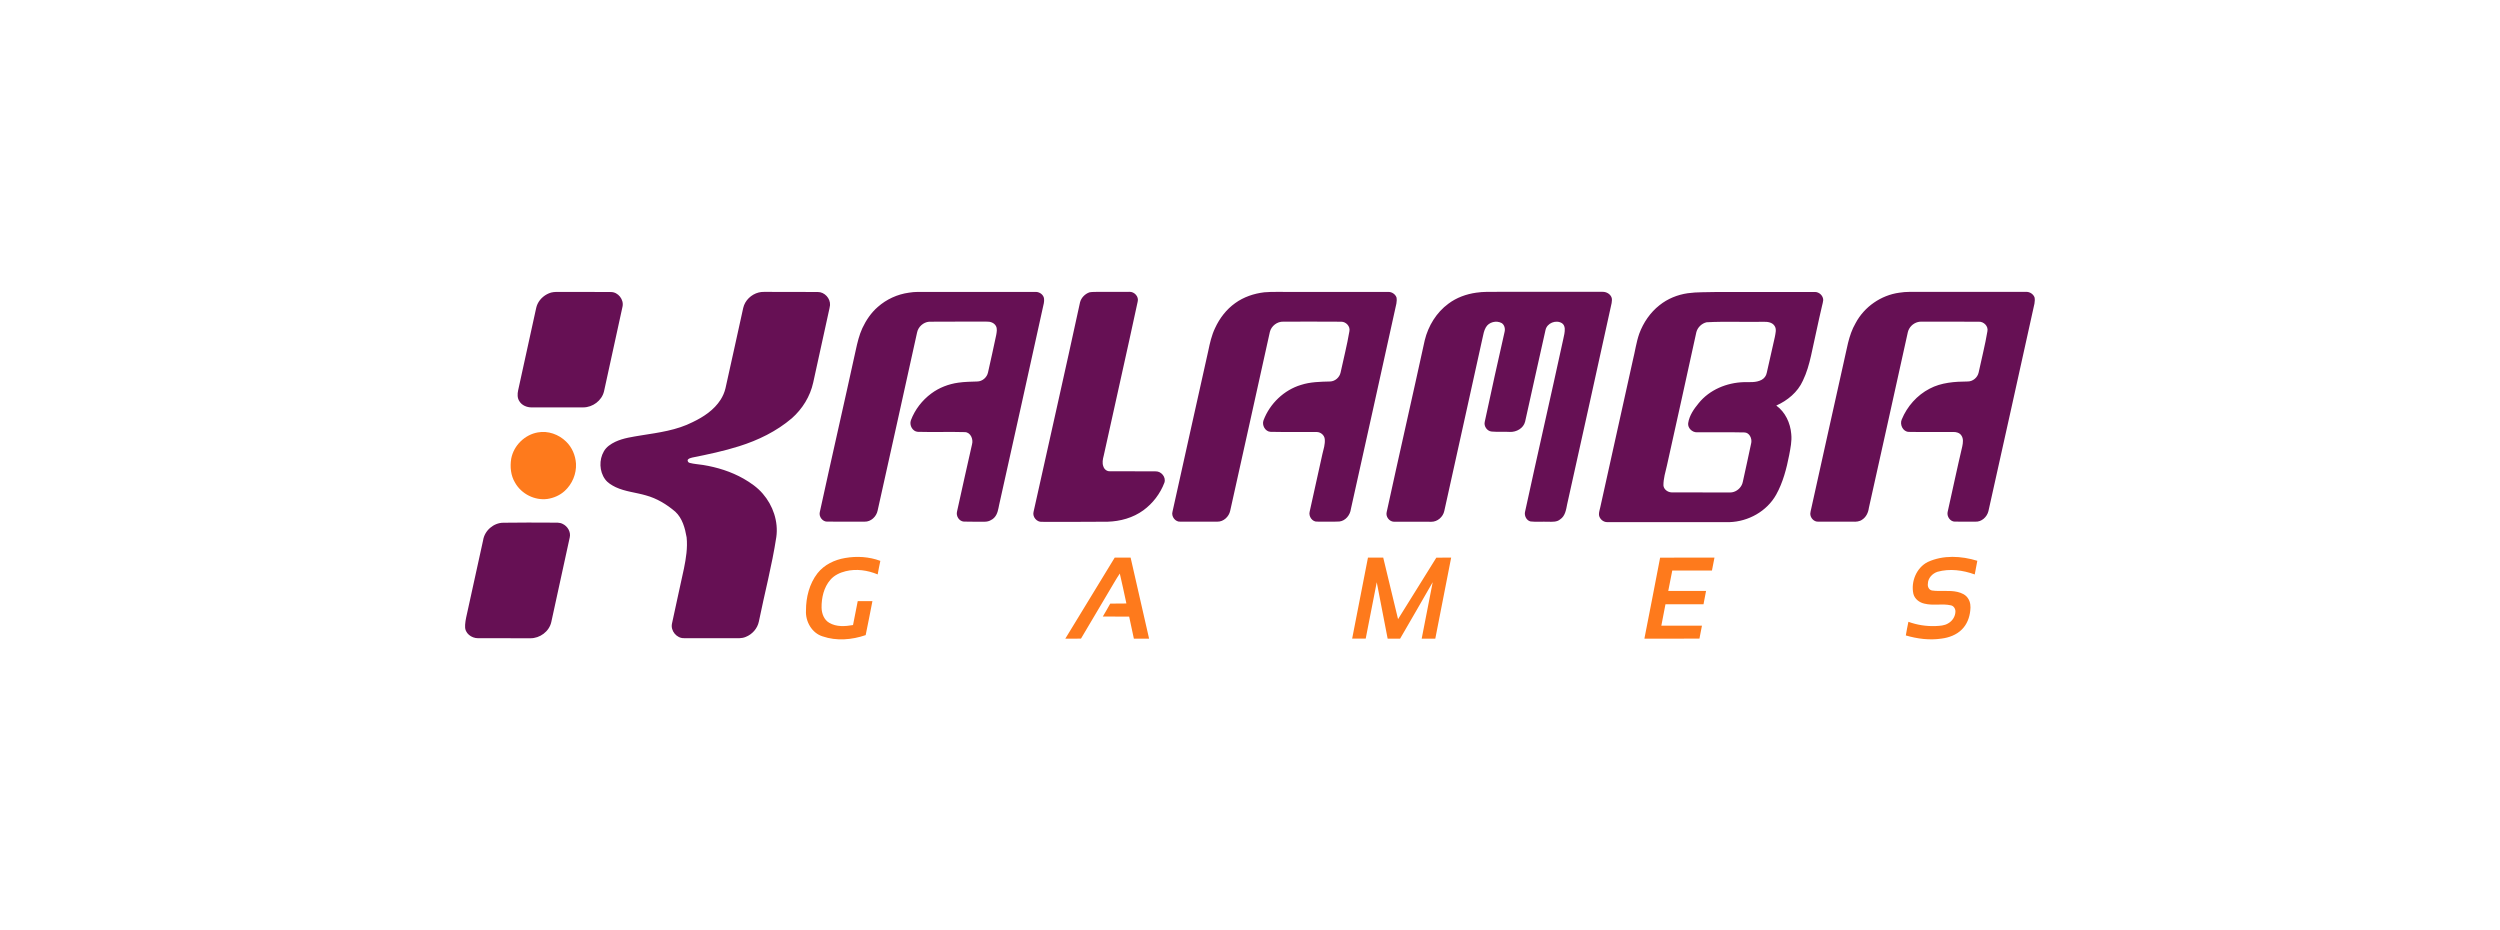 <svg width="86" height="32" viewBox="0 0 86 32" fill="none" xmlns="http://www.w3.org/2000/svg">
<g clip-path="url(#clip0)">
<path d="M17.315 17.982C17.884 17.972 18.453 17.977 19.021 17.979C19.133 17.98 19.252 17.968 19.355 18.022C19.521 18.1 19.642 18.293 19.6 18.483C19.391 19.454 19.177 20.425 18.965 21.396C18.893 21.727 18.567 21.961 18.242 21.956C17.641 21.954 17.04 21.956 16.439 21.954C16.221 21.955 15.985 21.784 16 21.542V21.49C16.011 21.325 16.053 21.166 16.088 21.005C16.266 20.198 16.443 19.392 16.619 18.585C16.67 18.248 16.984 17.983 17.315 17.982ZM65.335 10.069C65.572 10.028 65.813 10.043 66.052 10.041C67.271 10.041 68.489 10.042 69.708 10.04C69.825 10.039 69.942 10.114 69.987 10.226C70.005 10.298 69.995 10.373 69.985 10.445C69.463 12.826 68.93 15.205 68.402 17.583C68.353 17.786 68.163 17.958 67.954 17.945C67.718 17.945 67.482 17.947 67.246 17.944C67.09 17.944 66.969 17.773 66.997 17.62C67.166 16.866 67.325 16.109 67.502 15.357C67.528 15.233 67.548 15.086 67.469 14.977C67.409 14.888 67.298 14.858 67.197 14.86C66.685 14.857 66.174 14.867 65.662 14.857C65.463 14.854 65.344 14.608 65.419 14.432C65.605 13.979 65.948 13.593 66.378 13.371C66.78 13.157 67.242 13.127 67.686 13.123C67.863 13.127 68.029 12.988 68.066 12.812C68.166 12.339 68.288 11.871 68.367 11.395C68.405 11.22 68.239 11.06 68.074 11.067C67.416 11.063 66.758 11.066 66.1 11.065C65.929 11.059 65.76 11.157 65.676 11.309C65.633 11.381 65.621 11.466 65.603 11.547C65.172 13.523 64.725 15.497 64.289 17.472C64.269 17.631 64.196 17.787 64.06 17.875C63.967 17.944 63.848 17.951 63.737 17.946C63.339 17.944 62.942 17.945 62.544 17.945C62.399 17.953 62.271 17.813 62.274 17.668C62.278 17.61 62.293 17.555 62.306 17.498C62.669 15.834 63.048 14.173 63.414 12.509C63.528 12.04 63.584 11.542 63.831 11.119C64.131 10.551 64.71 10.154 65.335 10.069ZM58.706 11.086C58.542 11.125 58.4 11.257 58.355 11.424C58.024 12.954 57.681 14.482 57.343 16.011C57.29 16.237 57.221 16.463 57.222 16.697C57.233 16.837 57.371 16.934 57.501 16.938C58.133 16.942 58.766 16.937 59.399 16.941C59.48 16.94 59.564 16.949 59.642 16.921C59.795 16.872 59.922 16.737 59.953 16.574C60.047 16.126 60.154 15.681 60.244 15.231C60.272 15.078 60.178 14.881 60.01 14.876C59.465 14.863 58.92 14.875 58.375 14.871C58.215 14.876 58.053 14.728 58.073 14.558C58.112 14.293 58.27 14.069 58.435 13.869C58.81 13.404 59.403 13.164 59.983 13.146C60.189 13.141 60.41 13.169 60.6 13.066C60.689 13.018 60.757 12.93 60.776 12.827C60.871 12.417 60.963 12.006 61.054 11.595C61.075 11.469 61.123 11.323 61.044 11.209C60.962 11.084 60.801 11.066 60.666 11.07C60.013 11.084 59.358 11.051 58.706 11.086ZM58.059 10.087C58.382 10.041 58.71 10.057 59.036 10.045C60.172 10.044 61.308 10.046 62.444 10.044C62.586 10.049 62.72 10.176 62.719 10.324C62.714 10.392 62.692 10.456 62.678 10.522C62.543 11.093 62.428 11.668 62.299 12.24C62.232 12.534 62.15 12.826 62.018 13.097C61.84 13.492 61.488 13.78 61.104 13.951C61.413 14.174 61.589 14.551 61.619 14.93C61.645 15.174 61.592 15.416 61.548 15.654C61.456 16.124 61.334 16.596 61.101 17.015C60.78 17.591 60.139 17.941 59.498 17.961C58.092 17.961 56.687 17.961 55.282 17.961C55.148 17.96 55.025 17.851 55.005 17.717C54.997 17.623 55.033 17.533 55.051 17.443C55.418 15.758 55.803 14.078 56.17 12.393C56.246 12.089 56.287 11.774 56.391 11.477C56.532 11.097 56.769 10.749 57.086 10.5C57.366 10.275 57.707 10.138 58.059 10.087ZM50.784 10.068C51.023 10.031 51.264 10.041 51.505 10.039C52.714 10.036 53.924 10.038 55.134 10.039C55.255 10.038 55.382 10.105 55.433 10.221C55.462 10.285 55.449 10.358 55.44 10.425C54.936 12.734 54.422 15.041 53.91 17.348C53.874 17.534 53.842 17.752 53.672 17.864C53.557 17.964 53.398 17.949 53.258 17.948C53.056 17.94 52.852 17.961 52.651 17.938C52.516 17.908 52.434 17.751 52.459 17.617C52.889 15.634 53.344 13.656 53.775 11.672C53.801 11.549 53.836 11.424 53.827 11.296C53.82 11.226 53.79 11.151 53.727 11.115C53.525 10.993 53.218 11.111 53.166 11.351C52.926 12.4 52.702 13.454 52.464 14.504C52.408 14.734 52.164 14.867 51.943 14.858C51.732 14.845 51.519 14.865 51.308 14.845C51.154 14.829 51.034 14.657 51.077 14.502C51.298 13.472 51.523 12.442 51.758 11.415C51.785 11.307 51.754 11.174 51.656 11.113C51.474 11.015 51.215 11.077 51.112 11.264C51.048 11.374 51.027 11.501 51 11.623C50.567 13.609 50.119 15.591 49.684 17.576C49.641 17.784 49.447 17.952 49.237 17.949C48.807 17.944 48.376 17.949 47.945 17.947C47.791 17.941 47.663 17.773 47.701 17.619C48.13 15.646 48.581 13.678 49.011 11.705C49.132 11.209 49.415 10.748 49.824 10.448C50.104 10.237 50.441 10.116 50.784 10.068ZM43.492 10.055C43.79 10.029 44.091 10.048 44.39 10.042C45.518 10.043 46.646 10.043 47.774 10.042C47.887 10.046 47.998 10.121 48.039 10.23C48.067 10.372 48.019 10.513 47.99 10.65C47.491 12.937 46.976 15.222 46.471 17.508C46.446 17.717 46.285 17.918 46.074 17.94C45.821 17.953 45.568 17.943 45.315 17.944C45.143 17.957 45.008 17.762 45.053 17.598C45.2 16.941 45.343 16.283 45.489 15.626C45.53 15.456 45.588 15.284 45.572 15.107C45.56 14.967 45.427 14.86 45.293 14.861C44.764 14.854 44.235 14.868 43.706 14.855C43.522 14.846 43.401 14.625 43.466 14.456C43.685 13.88 44.173 13.415 44.754 13.241C45.077 13.136 45.419 13.132 45.755 13.123C45.925 13.119 46.082 12.983 46.117 12.813C46.218 12.339 46.34 11.87 46.42 11.392C46.454 11.225 46.302 11.069 46.144 11.067C45.478 11.061 44.812 11.065 44.146 11.065C43.937 11.058 43.733 11.211 43.683 11.419C43.234 13.47 42.772 15.518 42.319 17.569C42.276 17.774 42.089 17.95 41.879 17.945C41.456 17.944 41.033 17.946 40.611 17.945C40.435 17.964 40.282 17.768 40.335 17.597C40.739 15.753 41.158 13.912 41.565 12.067C41.62 11.801 41.68 11.533 41.798 11.287C41.954 10.948 42.188 10.642 42.491 10.427C42.784 10.215 43.136 10.097 43.492 10.055ZM37.475 10.057C37.553 10.04 37.633 10.045 37.713 10.041C38.094 10.037 38.475 10.043 38.856 10.039C39.022 10.032 39.184 10.206 39.136 10.377C38.757 12.145 38.355 13.908 37.968 15.674C37.936 15.795 37.908 15.928 37.957 16.05C37.987 16.143 38.075 16.215 38.174 16.211C38.702 16.217 39.23 16.208 39.758 16.215C39.946 16.21 40.118 16.413 40.056 16.602C39.913 16.982 39.656 17.317 39.332 17.554C38.976 17.814 38.536 17.934 38.103 17.947C37.347 17.953 36.592 17.953 35.837 17.951C35.668 17.962 35.513 17.785 35.553 17.614C36.085 15.21 36.632 12.808 37.153 10.401C37.194 10.241 37.323 10.111 37.475 10.057ZM31.267 10.068C31.464 10.033 31.665 10.043 31.864 10.042C33.123 10.043 34.382 10.042 35.641 10.042C35.767 10.046 35.9 10.14 35.915 10.274C35.928 10.379 35.897 10.482 35.874 10.583C35.379 12.845 34.873 15.104 34.371 17.365C34.34 17.515 34.318 17.682 34.21 17.799C34.121 17.896 33.992 17.951 33.861 17.947C33.626 17.944 33.39 17.952 33.155 17.943C32.991 17.931 32.88 17.749 32.923 17.591C33.097 16.821 33.26 16.049 33.439 15.28C33.486 15.108 33.39 14.874 33.196 14.865C32.654 14.849 32.112 14.871 31.571 14.855C31.39 14.843 31.273 14.625 31.335 14.457C31.473 14.09 31.723 13.769 32.034 13.538C32.306 13.335 32.631 13.211 32.964 13.164C33.181 13.133 33.401 13.13 33.619 13.123C33.793 13.121 33.952 12.983 33.988 12.811C34.083 12.382 34.181 11.953 34.27 11.522C34.287 11.421 34.312 11.306 34.258 11.211C34.193 11.098 34.057 11.057 33.935 11.064C33.277 11.067 32.62 11.06 31.962 11.067C31.764 11.083 31.584 11.243 31.546 11.444C31.101 13.486 30.64 15.524 30.19 17.565C30.148 17.773 29.957 17.952 29.744 17.945C29.313 17.944 28.881 17.947 28.45 17.944C28.295 17.944 28.166 17.775 28.2 17.622C28.605 15.761 29.032 13.905 29.438 12.045C29.494 11.787 29.555 11.528 29.665 11.288C29.794 11.014 29.967 10.758 30.195 10.56C30.495 10.294 30.873 10.122 31.267 10.068ZM26.097 10.062C26.158 10.046 26.221 10.04 26.283 10.041C26.9 10.046 27.517 10.038 28.134 10.045C28.364 10.043 28.568 10.263 28.553 10.497C28.545 10.57 28.526 10.64 28.511 10.711C28.335 11.527 28.153 12.342 27.975 13.157C27.871 13.636 27.601 14.069 27.24 14.388C26.712 14.838 26.08 15.145 25.426 15.35C24.896 15.518 24.352 15.632 23.808 15.741C23.756 15.754 23.7 15.769 23.663 15.81C23.638 15.859 23.678 15.916 23.727 15.924C23.878 15.964 24.034 15.97 24.186 15.995C24.672 16.074 25.151 16.223 25.582 16.468C25.824 16.608 26.059 16.77 26.242 16.986C26.589 17.387 26.781 17.94 26.705 18.476C26.556 19.455 26.301 20.412 26.105 21.381C26.056 21.622 25.875 21.823 25.652 21.91C25.513 21.97 25.359 21.953 25.212 21.955C24.651 21.954 24.09 21.957 23.53 21.953C23.282 21.962 23.061 21.702 23.116 21.452C23.247 20.819 23.395 20.189 23.528 19.557C23.599 19.206 23.657 18.845 23.62 18.486C23.565 18.166 23.473 17.827 23.23 17.602C22.934 17.349 22.594 17.143 22.219 17.041C21.875 16.94 21.509 16.913 21.18 16.759C21.044 16.692 20.905 16.612 20.814 16.485C20.616 16.212 20.604 15.816 20.773 15.526C20.86 15.372 21.011 15.273 21.164 15.199C21.447 15.066 21.76 15.028 22.064 14.976C22.664 14.881 23.282 14.8 23.832 14.519C24.201 14.342 24.562 14.105 24.789 13.75C24.865 13.63 24.923 13.498 24.956 13.359C25.165 12.439 25.36 11.516 25.566 10.595C25.625 10.333 25.845 10.126 26.097 10.062ZM18.958 10.064C19.067 10.036 19.18 10.043 19.29 10.042C19.866 10.046 20.442 10.038 21.018 10.046C21.261 10.045 21.468 10.303 21.415 10.547C21.204 11.519 20.989 12.49 20.778 13.463C20.702 13.784 20.386 14.013 20.067 14.014C19.475 14.015 18.884 14.013 18.291 14.015C18.128 14.016 17.951 13.947 17.864 13.798C17.794 13.691 17.797 13.554 17.823 13.432C18.023 12.525 18.221 11.618 18.419 10.711C18.439 10.624 18.453 10.535 18.492 10.455C18.583 10.264 18.76 10.122 18.958 10.064Z" fill="#661054"/>
<path d="M57.108 19.184C57.731 19.178 58.355 19.184 58.978 19.181C58.952 19.331 58.919 19.479 58.891 19.627C58.436 19.625 57.981 19.628 57.526 19.626C57.48 19.86 57.434 20.094 57.388 20.328C57.821 20.328 58.255 20.328 58.688 20.328C58.658 20.48 58.629 20.633 58.601 20.786C58.165 20.785 57.729 20.784 57.292 20.787C57.246 21.032 57.197 21.277 57.15 21.522C57.615 21.522 58.081 21.521 58.547 21.523C58.517 21.671 58.489 21.819 58.461 21.967C57.829 21.973 57.198 21.97 56.567 21.969C56.746 21.04 56.934 20.114 57.108 19.184ZM46.514 21.969C46.694 21.04 46.876 20.11 47.058 19.181C47.233 19.184 47.408 19.18 47.583 19.182C47.753 19.888 47.925 20.593 48.093 21.299C48.53 20.592 48.974 19.89 49.41 19.183C49.58 19.182 49.75 19.181 49.92 19.182C49.735 20.111 49.556 21.041 49.374 21.97C49.218 21.97 49.062 21.97 48.906 21.97C49.032 21.322 49.16 20.675 49.285 20.027C48.91 20.675 48.542 21.326 48.163 21.971C48.02 21.97 47.878 21.97 47.735 21.969C47.61 21.323 47.484 20.676 47.36 20.029C47.232 20.675 47.107 21.322 46.98 21.969C46.825 21.971 46.669 21.969 46.514 21.969ZM36.646 21.971C37.211 21.041 37.78 20.112 38.346 19.182C38.528 19.182 38.71 19.183 38.893 19.181C39.104 20.111 39.317 21.04 39.529 21.97C39.354 21.97 39.179 21.97 39.005 21.97C38.951 21.717 38.896 21.464 38.843 21.211C38.541 21.208 38.239 21.211 37.937 21.209C38.022 21.061 38.111 20.915 38.192 20.765C38.377 20.758 38.562 20.765 38.748 20.76C38.671 20.417 38.605 20.072 38.521 19.73C38.382 19.935 38.264 20.155 38.134 20.367C37.818 20.9 37.501 21.434 37.186 21.968C37.006 21.973 36.826 21.968 36.646 21.971ZM66.316 19.332C66.851 19.086 67.469 19.123 68.02 19.291C67.992 19.448 67.961 19.604 67.931 19.761C67.524 19.613 67.071 19.552 66.65 19.669C66.475 19.727 66.32 19.886 66.319 20.082C66.302 20.181 66.359 20.297 66.462 20.313C66.752 20.355 67.049 20.295 67.337 20.362C67.478 20.395 67.624 20.459 67.703 20.589C67.785 20.71 67.795 20.864 67.777 21.006C67.753 21.245 67.661 21.483 67.49 21.652C67.303 21.841 67.043 21.936 66.785 21.968C66.376 22.03 65.956 21.975 65.56 21.859C65.587 21.702 65.616 21.545 65.649 21.39C65.948 21.499 66.269 21.549 66.587 21.536C66.733 21.529 66.889 21.523 67.018 21.443C67.165 21.361 67.268 21.199 67.267 21.027C67.264 20.935 67.204 20.841 67.112 20.824C66.812 20.755 66.499 20.842 66.2 20.765C66.03 20.729 65.867 20.608 65.821 20.431C65.727 20.009 65.93 19.524 66.316 19.332ZM29.073 19.195C29.476 19.125 29.898 19.15 30.284 19.294C30.25 19.448 30.221 19.604 30.192 19.76C29.845 19.615 29.456 19.559 29.089 19.65C28.893 19.699 28.698 19.788 28.563 19.947C28.338 20.206 28.258 20.566 28.262 20.905C28.266 21.105 28.346 21.322 28.525 21.424C28.772 21.571 29.073 21.549 29.344 21.502C29.399 21.228 29.452 20.953 29.506 20.678C29.675 20.678 29.843 20.678 30.011 20.679C29.933 21.069 29.862 21.46 29.779 21.848C29.304 22.011 28.777 22.056 28.297 21.891C27.932 21.779 27.703 21.383 27.726 21.004C27.724 20.55 27.842 20.081 28.121 19.721C28.354 19.424 28.712 19.255 29.073 19.195ZM18.501 14.875C18.85 14.81 19.219 14.941 19.473 15.19C19.678 15.386 19.796 15.666 19.814 15.95C19.833 16.301 19.683 16.654 19.427 16.887C19.262 17.039 19.049 17.131 18.83 17.164C18.396 17.222 17.938 16.994 17.719 16.606C17.569 16.361 17.54 16.057 17.586 15.777C17.672 15.322 18.055 14.952 18.501 14.875Z" fill="#FE7A1C"/>
</g>
<defs>
<clipPath id="clip0">
<rect width="54" height="12" fill="white" transform="translate(16 10)"/>
</clipPath>
</defs>
</svg>
